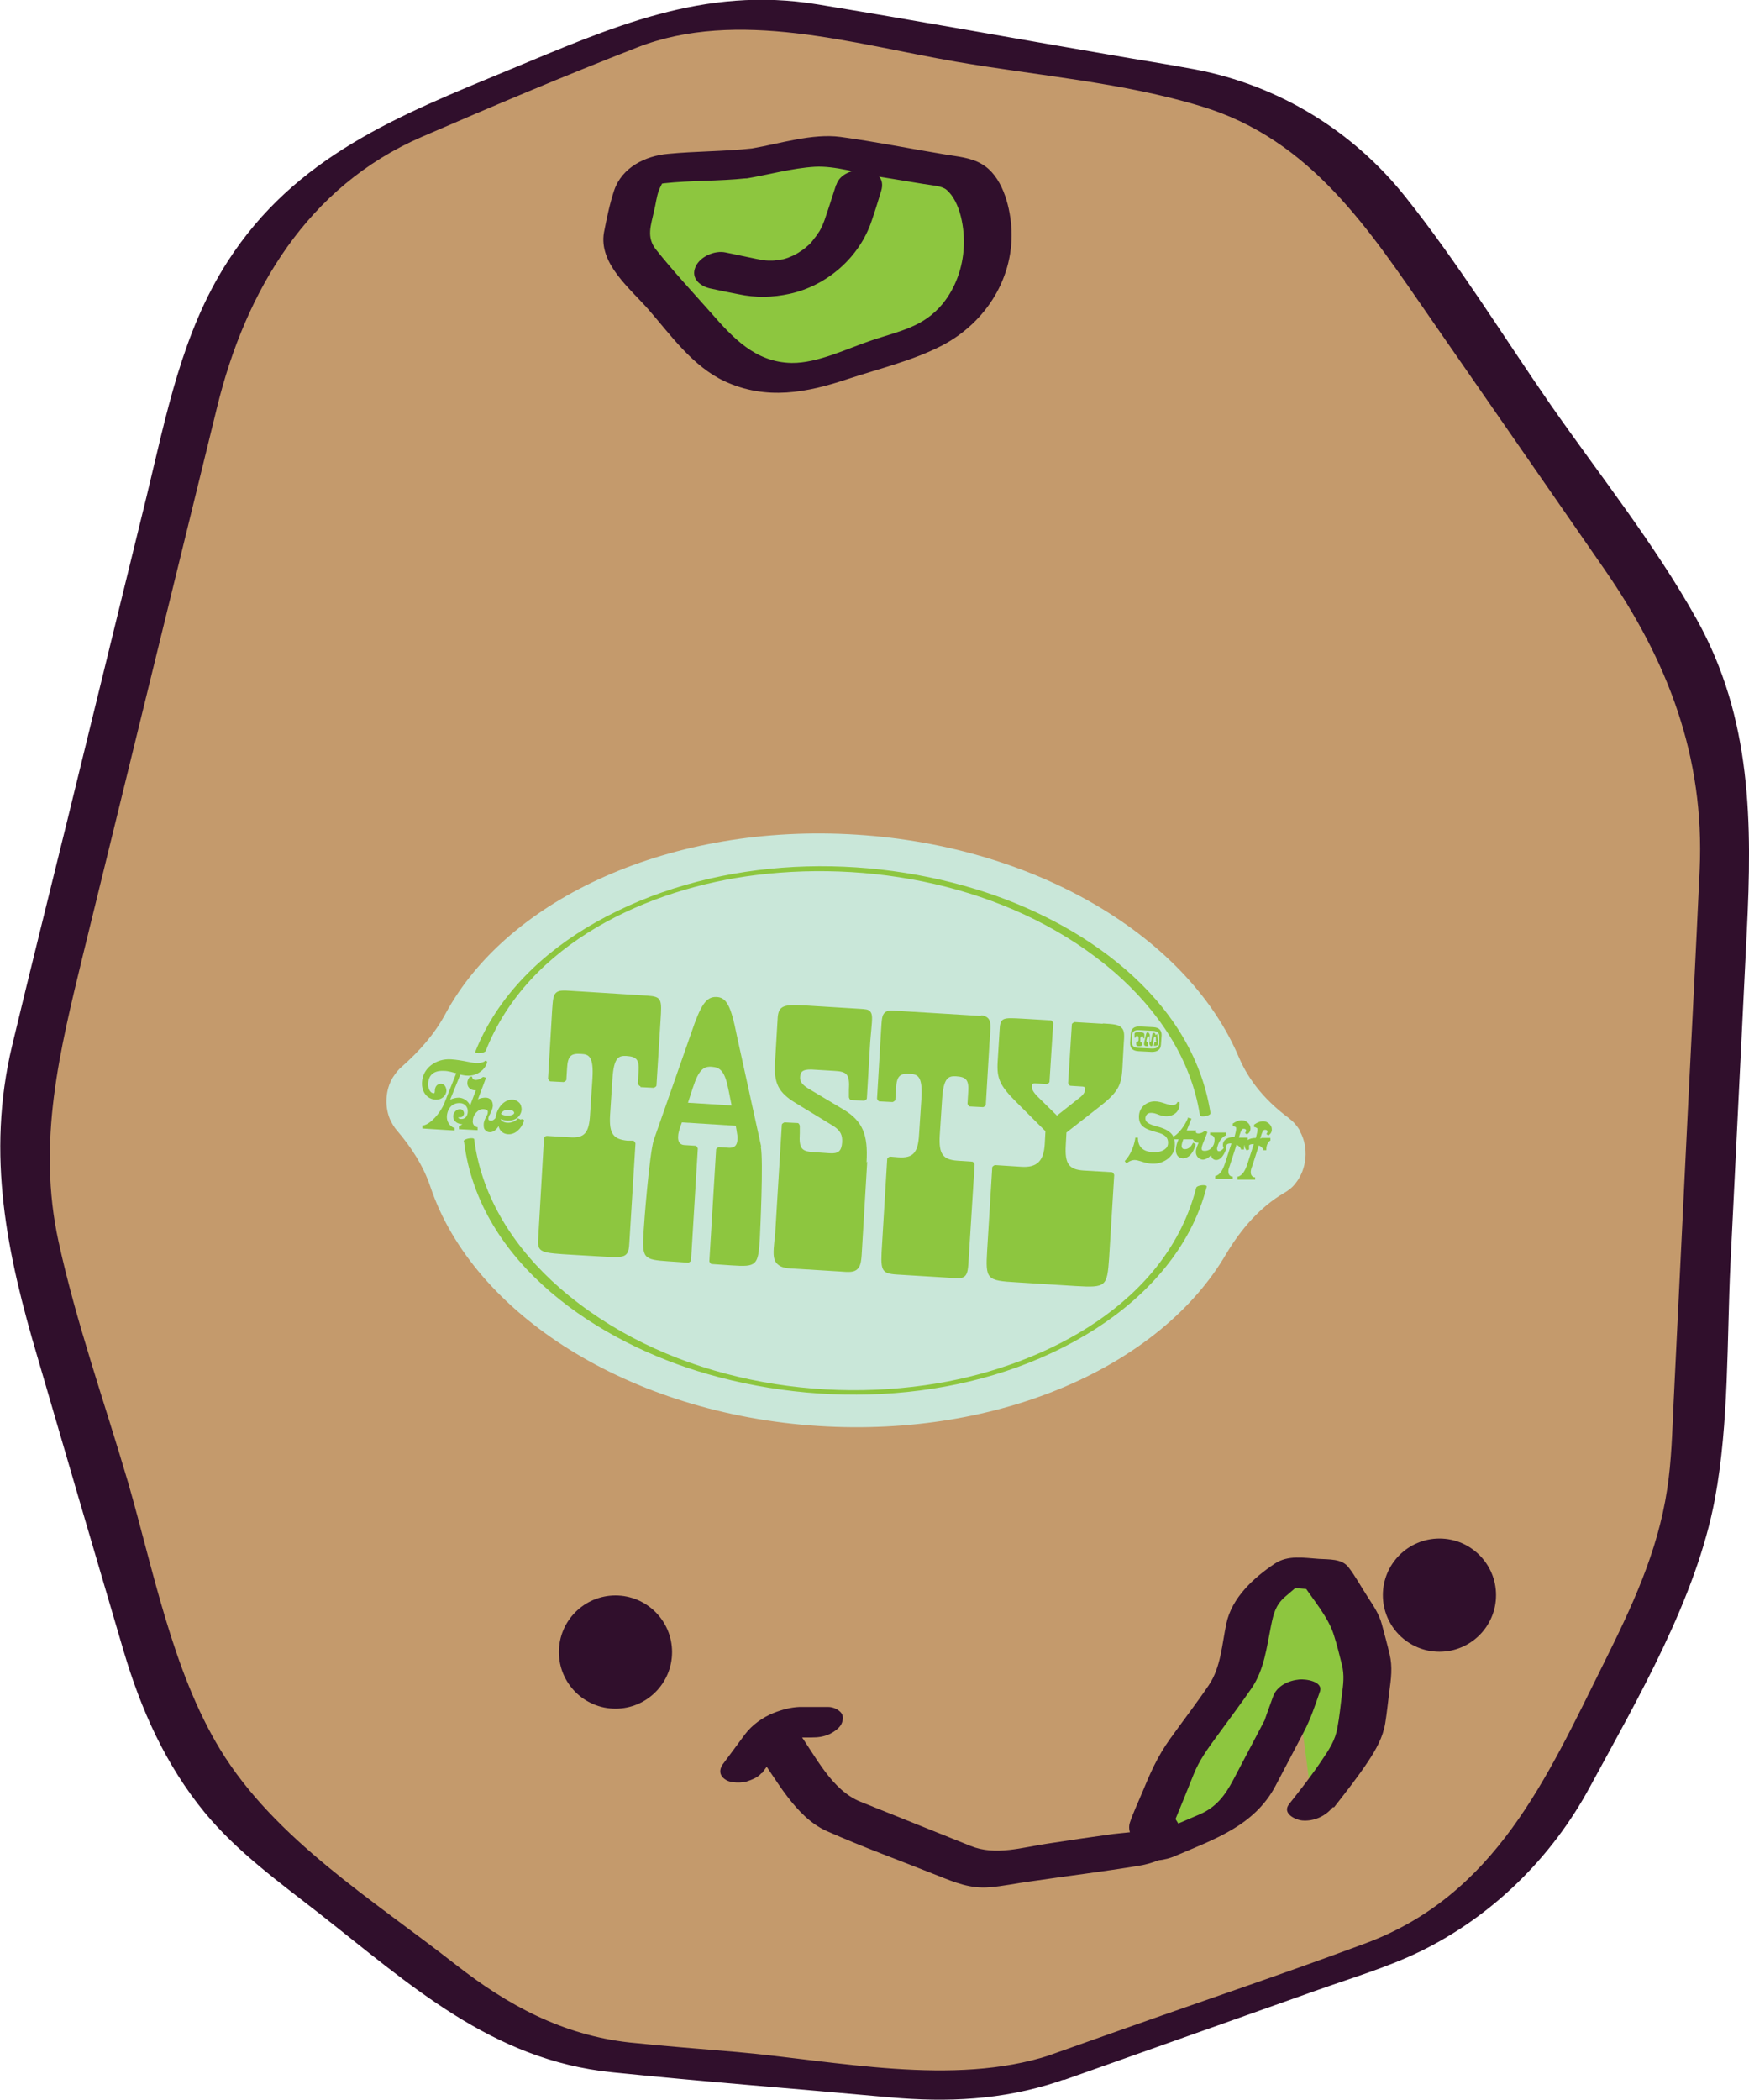 <?xml version="1.0" encoding="UTF-8"?>
<svg id="FRUITS" xmlns="http://www.w3.org/2000/svg" width="18.21mm" height="21.86mm" viewBox="0 0 51.61 61.97">
  <defs>
    <style>
      .cls-1 {
        fill: #8dc63f;
      }

      .cls-1, .cls-2, .cls-3, .cls-4 {
        stroke-width: 0px;
      }

      .cls-2 {
        fill: #300f2c;
      }

      .cls-3 {
        fill: #c9e7d9;
      }

      .cls-4 {
        fill: #c49a6c;
      }
    </style>
  </defs>
  <g id="KIWI_HEAD" data-name="KIWI HEAD">
    <g>
      <g>
        <path class="cls-4" d="M31.09,61.05l9.52-3.37c2.45-.87,4.52-2.77,5.79-5.32l2.36-4.73c.77-1.55,1.22-3.29,1.31-5.08l.84-17.18c.14-2.83-.63-5.62-2.17-7.84l-7.49-10.81c-1.59-2.29-3.88-3.81-6.41-4.25l-11.39-1.96c-1.66-.29-3.36-.09-4.95.56l-6.4,2.66c-3.06,1.27-5.4,4.16-6.28,7.75L1.05,30.92c-.55,2.23-.49,4.6.15,6.8l3.3,11.25c.7,2.38,2.05,4.44,3.86,5.86l4.96,3.9c1.46,1.15,3.16,1.84,4.93,1.99l9.07.81c1.27.11,2.56-.05,3.78-.48Z"/>
        <path class="cls-2" d="M31.39,61.38c2.51-.89,5.02-1.78,7.53-2.67.99-.35,2.03-.66,2.98-1.12,2.14-1.04,3.9-2.78,5.02-4.86,1.42-2.62,3.14-5.56,3.69-8.5.42-2.26.35-4.68.46-6.97l.48-9.74c.16-3.22.16-6.31-1.48-9.25-1.24-2.22-2.87-4.26-4.32-6.34-1.41-2.04-2.74-4.2-4.29-6.14s-3.73-3.27-6.18-3.74c-.85-.16-1.71-.29-2.56-.44-2.86-.49-5.72-1.01-8.59-1.48-3.38-.56-6.11.69-9.13,1.94-3.24,1.34-6.29,2.54-8.29,5.65-1.35,2.1-1.81,4.54-2.39,6.93-.78,3.2-1.57,6.4-2.35,9.6-.54,2.2-1.09,4.4-1.62,6.61-.77,3.23-.15,6.15.76,9.22.84,2.88,1.68,5.75,2.53,8.63.51,1.73,1.24,3.37,2.4,4.78.96,1.16,2.18,2.04,3.36,2.96,2.68,2.1,5.1,4.34,8.66,4.7,2.73.28,5.47.49,8.2.74,1.7.15,3.31.08,4.95-.46.86-.28.67-1.08-.21-.79-2.88.94-6.32.17-9.27-.09-1.05-.09-2.11-.17-3.16-.28-1.97-.22-3.6-1.1-5.13-2.3-2.41-1.89-5.33-3.69-6.95-6.35-1.41-2.32-1.97-5.3-2.72-7.89-.69-2.35-1.53-4.71-2.05-7.1-.64-2.94.04-5.63.72-8.44,1.32-5.39,2.64-10.78,3.96-16.17.84-3.44,2.67-6.52,6.04-7.98,2.1-.91,4.23-1.81,6.36-2.64,2.97-1.16,6.39-.1,9.41.42,2.38.41,4.93.61,7.25,1.32,3.24.98,4.96,3.66,6.76,6.26l5.13,7.4c1.87,2.7,2.96,5.52,2.81,8.87-.11,2.38-.23,4.75-.35,7.13-.14,2.87-.28,5.73-.42,8.6-.04.85-.06,1.71-.19,2.55-.28,1.86-1.05,3.48-1.87,5.13-1.68,3.38-3.19,6.83-7.02,8.26-2.36.88-4.75,1.68-7.12,2.52-.8.28-1.6.57-2.4.85-.96.34-.09.9.59.66Z"/>
      </g>
      <circle class="cls-2" cx="42.48" cy="47.07" r="1.67"/>
      <path class="cls-2" d="M22.33,51.71c.58.79,1.13,1.9,2.06,2.32,1.08.48,2.19.88,3.29,1.32.5.2.96.39,1.52.34.4-.03.8-.12,1.19-.17,1.08-.16,2.17-.29,3.25-.47.72-.12,1.23-.53,1.81-.94l1.53-1.07c.25-.18.31-.54.06-.74-.28-.22-.7-.11-.96.07l-1.09.76c-.37.26-.78.66-1.2.83-.28.12-.65.12-.95.16-.64.09-1.27.18-1.91.28-.76.11-1.55.37-2.29.07l-3.24-1.3c-.86-.34-1.33-1.35-1.85-2.07-.38-.53-1.65.02-1.22.61h0Z"/>
      <path class="cls-2" d="M22.48,52.33c.18-.25.37-.5.55-.75.02-.03.05-.06.07-.09.04-.06.09-.1.13-.15.07-.08-.1.07-.02.01.04-.03.07-.05.11-.08.09-.06-.13.06-.03.02.03-.01.16-.07.04-.02s0,0,.04,0c.02,0,.09-.02-.02,0-.13.02-.01,0,0,0,.03,0,.07,0,.1,0,.02,0-.19,0-.12,0,.03,0,.06,0,.09,0h.53c.19,0,.35-.02.53-.1.12-.06.29-.17.35-.3.05-.11.07-.24-.02-.34s-.24-.16-.37-.16h-.49c-.12,0-.24,0-.36,0-.26.01-.52.08-.77.18-.32.13-.63.35-.84.63-.1.14-.21.28-.31.42-.1.13-.19.26-.29.39-.08.1-.15.21-.12.34.03.12.16.21.27.24.16.04.34.04.5,0,.15-.05.34-.12.44-.25h0Z"/>
      <g>
        <path class="cls-1" d="M38.73,53.29l.65-.83s.07-.09.1-.14l.44-.67c.15-.23.24-.47.28-.72l.18-1.34c.03-.2.01-.39-.04-.58l-.24-.92c-.04-.15-.1-.3-.19-.43l-.77-1.18-1.06-.08-.74.63c-.33.3-.38.54-.46.92l-.22,1.11c-.05.24-.15.48-.31.7l-1.43,1.98c-.09.13-.17.26-.22.4l-.68,1.7.38.61,1.4-.6c.5-.22.91-.57,1.13-1.01l1.08-2.05.29-.8"/>
        <path class="cls-2" d="M39.37,53.33c.35-.45.7-.89,1.01-1.36.23-.35.43-.7.5-1.12.05-.31.08-.62.12-.93.05-.37.1-.73.01-1.1-.07-.3-.15-.59-.23-.89s-.25-.55-.42-.81c-.19-.29-.36-.61-.57-.88-.2-.25-.57-.22-.87-.24-.44-.03-.91-.12-1.3.14-.63.42-1.27,1.01-1.43,1.77-.13.61-.16,1.29-.52,1.82s-.76,1.05-1.14,1.58-.59,1.02-.83,1.6c-.12.29-.26.58-.36.88-.1.33.22.66.39.94s.71.14.92.05c1.16-.5,2.36-.89,2.99-2.08l.84-1.6c.2-.38.33-.78.47-1.18.11-.31-.43-.38-.61-.36-.32.03-.66.19-.77.5-.08.23-.17.46-.25.7-.07.19.04-.06-.01.02-.04.07-.07.14-.11.21l-.81,1.54c-.24.45-.5.8-.99,1.01-.44.19-.89.38-1.33.57l.92.05-.38-.61v.32c.21-.5.41-1,.61-1.5.17-.43.43-.78.7-1.15.34-.47.69-.93,1.02-1.41.37-.55.44-1.2.57-1.84.07-.34.13-.6.4-.84.23-.2.46-.39.69-.59l-.82.29c.35.03.71.05,1.06.08l-.38-.15c.31.47.75.97.91,1.51.09.28.16.57.23.85.08.32.04.59,0,.9s-.07.64-.13.95c-.06.38-.25.66-.46.97-.3.45-.63.87-.97,1.3-.21.27.18.46.39.48.35.03.69-.13.9-.39h0Z"/>
      </g>
      <circle class="cls-2" cx="18.16" cy="48.75" r="1.67"/>
    </g>
    <g>
      <path class="cls-1" d="M22.08,4.83l2.07-.35c.1-.02.2-.02.3,0l3.66.61c.27.04.5.21.63.44h0c.97,1.73.13,3.91-1.75,4.54l-2.78.93c-1.21.4-2.54.04-3.38-.92l-2.15-2.47c-.19-.22-.26-.51-.2-.79l.27-1.16c.09-.38.42-.66.81-.69l2.43-.15s.06,0,.1-.01Z"/>
      <path class="cls-2" d="M22,5.27c.67-.11,1.37-.31,2.05-.35.6-.03,1.28.19,1.87.29l1.34.22c.23.04.53.05.67.17.42.36.54,1.18.51,1.69-.03.6-.24,1.2-.62,1.67-.57.69-1.25.8-2.09,1.08-.72.24-1.6.68-2.37.67-1.08-.02-1.74-.75-2.39-1.49-.54-.61-1.1-1.21-1.61-1.85-.3-.37-.15-.73-.06-1.15.05-.2.07-.41.14-.6.02-.07.13-.25.09-.22-.06.04,0,.02.05.01.81-.09,1.63-.06,2.45-.15.27-.03.73-.19.77-.51s-.37-.4-.61-.37c-.82.09-1.66.08-2.48.16-.67.06-1.36.4-1.59,1.08-.13.39-.22.83-.3,1.24-.16.92.77,1.65,1.32,2.28.66.76,1.3,1.67,2.24,2.11,1.23.57,2.43.34,3.65-.07.91-.3,1.91-.54,2.76-.98,1.31-.68,2.17-2.04,2.05-3.54-.05-.63-.28-1.48-.87-1.82-.32-.19-.71-.22-1.07-.28-1.03-.17-2.07-.38-3.1-.52-.83-.11-1.79.2-2.61.34-.27.05-.73.18-.77.51-.03.31.37.41.61.37Z"/>
    </g>
    <g>
      <path class="cls-1" d="M25.33,5.56l-.29.91c-.4,1.24-1.67,1.98-2.95,1.71l-.92-.19"/>
      <path class="cls-2" d="M24.67,5.46c-.1.3-.19.6-.29.89-.03.1-.07.2-.11.3-.03.07-.07.14-.11.21.05-.09-.06.09-.08.11-.05.06-.09.12-.14.18-.03.03-.05.06-.08.08.05-.05.05-.05,0,0-.06.05-.11.1-.17.14-.03.02-.23.15-.08.06-.07.04-.13.07-.2.11-.04.02-.26.1-.08.04-.07.02-.14.05-.22.07-.04,0-.28.05-.09.02-.08,0-.15.02-.23.02-.03,0-.27,0-.11,0-.12,0-.24-.03-.36-.05-.3-.06-.61-.13-.91-.19-.32-.07-.76.12-.89.43-.14.33.13.56.43.63.28.06.56.12.83.17.51.11,1.02.1,1.52-.01,1.1-.24,2.06-1.07,2.42-2.15.1-.29.19-.58.28-.88.25-.78-1.12-.82-1.32-.19h0Z"/>
    </g>
    <g>
      <path class="cls-3" d="M38.37,33.38c-.09-.16-.21-.29-.34-.39-.62-.46-1.15-1.04-1.47-1.79-1.48-3.5-5.91-6.23-11.28-6.57-5.48-.35-10.29,1.88-12.13,5.27-.33.62-.79,1.13-1.3,1.58-.1.08-.18.19-.26.31-.22.36-.25.84-.09,1.23.06.13.13.25.21.34.42.49.78,1.04.99,1.67,1.26,3.73,5.84,6.69,11.46,7.05,5.37.34,10.1-1.79,12.02-5.07.44-.74,1.01-1.4,1.72-1.81.12-.07.24-.16.33-.28.34-.42.4-1.06.13-1.54Z"/>
      <path class="cls-1" d="M35.72,32.83c-.55-3.42-3.83-5.65-6.92-6.59-3.63-1.11-7.89-.91-11.23.98-1.54.87-2.89,2.15-3.55,3.82-.02.06.27.05.31-.03,1.25-3.18,4.8-4.8,7.99-5.19,3.66-.45,7.74.42,10.58,2.88,1.26,1.1,2.25,2.54,2.51,4.21.01.07.32.02.31-.06h0Z"/>
      <g>
        <path class="cls-1" d="M18.9,32.08l.39.02s.08-.03.08-.07l.12-1.92c.04-.62.04-.7-.39-.73l-2.23-.14c-.26-.02-.39-.02-.47.06-.08.08-.09.22-.11.51l-.12,2.02s.03.08.07.08l.39.02s.08-.03.08-.07l.02-.33c.02-.39.13-.45.42-.43.22.01.37.07.33.72l-.07,1.07c-.03.55-.17.7-.6.67l-.67-.04s-.04,0-.06.02-.02.03-.03.05l-.17,2.95c-.03.43.06.43,1.06.49l.68.04c.54.03.74.05.85-.05.08-.07.09-.19.1-.36l.18-2.92s-.03-.08-.07-.08h-.16c-.43-.04-.55-.21-.52-.75l.07-1.07c.04-.65.19-.69.41-.68.29.02.39.09.36.48l-.02.33s.03.08.07.08Z"/>
        <path class="cls-1" d="M22.46,33.83l-.72-3.28c-.17-.86-.3-1.12-.6-1.13s-.46.22-.74,1.05l-1.11,3.17c-.13.41-.29,2.48-.3,2.7-.05.79-.01.83.73.88l.59.04s.08-.03.08-.07l.2-3.3s-.03-.08-.07-.08l-.31-.02c-.09,0-.22-.04-.2-.27,0-.07.03-.17.07-.29l.04-.11,1.59.1.02.11c.02.13.04.22.03.29-.01.23-.14.25-.24.25l-.31-.02s-.08.03-.08.07l-.2,3.3s.03.08.07.08l.59.04c.74.05.78,0,.83-.78.01-.22.11-2.3.03-2.72,0,0,0,0,0,0ZM21.59,32.62l-1.29-.08.14-.43c.18-.56.33-.65.57-.63s.38.12.49.7l.09.45Z"/>
        <path class="cls-1" d="M25.57,34.3c.05-.83-.12-1.22-.68-1.56l-1.04-.62c-.21-.13-.25-.23-.24-.35s.05-.22.34-.21l.66.04c.37.02.47.08.44.56v.22s.02.08.06.08l.39.02s.08-.03.08-.07l.09-1.53c.01-.2.03-.36.04-.49.03-.33.04-.46-.03-.54-.06-.07-.15-.07-.29-.08l-1.62-.1c-.36-.02-.56-.02-.68.05-.13.08-.14.22-.15.44l-.07,1.18c-.04.63.1.9.61,1.21l1.1.67c.24.15.28.29.27.49-.02.26-.11.34-.38.32l-.43-.03c-.37-.02-.47-.08-.44-.56v-.22s-.02-.08-.06-.08l-.39-.02s-.08.03-.08.07l-.19,3.11c0,.12-.02.22-.03.32-.03.32-.05.53.07.66.08.09.2.14.41.15l1.46.09c.25.02.41.03.51-.07.11-.1.12-.27.14-.65l.15-2.52Z"/>
        <path class="cls-1" d="M28.95,29.98l-2.46-.15c-.2-.02-.3-.02-.38.05-.09.08-.09.21-.11.51l-.12,2.03s.03.08.07.08l.39.02s.08-.03.08-.07l.02-.33c.02-.39.13-.45.42-.43.22.01.37.07.33.72l-.07,1.07c-.03.54-.18.7-.61.67l-.25-.02s-.08.03-.08.07l-.15,2.49c-.05.79-.05.89.44.92l1.63.1c.18.01.29.02.37-.05.09-.08.1-.23.12-.59l.17-2.71s-.03-.08-.07-.08l-.44-.03c-.43-.03-.55-.2-.52-.74l.07-1.07c.04-.65.19-.69.41-.68.29.02.39.09.36.48l-.02.33s.03.08.07.08l.39.02s.08-.03.08-.07l.1-1.68c0-.12.02-.22.02-.31.02-.28.04-.46-.05-.56-.05-.05-.11-.08-.21-.09Z"/>
        <path class="cls-1" d="M32.55,30.21l-.84-.05s-.08.03-.08.07l-.11,1.73s.03.08.07.08l.32.02c.12,0,.12.05.11.09,0,.09-.07.18-.21.28l-.62.49-.57-.56c-.12-.12-.18-.22-.17-.31,0-.04,0-.09.12-.08l.32.02s.08-.03.08-.07l.11-1.73s-.03-.08-.07-.08l-.84-.05c-.56-.03-.65-.04-.67.3l-.06.97c-.03.5.07.71.55,1.19l.86.86-.02.38c-.03.5-.23.7-.69.67l-.78-.05s-.08.03-.08.07l-.15,2.45c-.05.85-.02.89.87.94l1.75.11c.89.05.92.02.98-.83l.15-2.45s-.03-.08-.07-.08l-.84-.05c-.43-.03-.55-.2-.52-.74l.02-.38.96-.75c.54-.42.66-.62.69-1.12l.04-.73c.02-.27.03-.41-.07-.5-.09-.09-.23-.1-.55-.12Z"/>
        <g>
          <path class="cls-1" d="M33.68,30.46h-.13s-.07,0-.07.05v.11s.03,0,.03,0v-.02s.02-.04.05-.03.04.01.04.06v.07s-.02.05-.06.05h-.01s0,.06,0,.06c0,.04.02.06.07.06h.03s.08,0,.08-.05v-.06s-.01,0-.01,0c-.05,0-.06-.02-.05-.06v-.07s.02-.05.05-.05.04,0,.04.04v.02s.03,0,.03,0v-.11s0-.06-.06-.06Z"/>
          <path class="cls-1" d="M34.1,30.55c0-.05-.02-.07-.05-.07-.03,0-.04.01-.05.06l-.03.18s-.01.03-.02.03-.02,0-.02-.03v-.19s-.03-.06-.05-.07c-.03,0-.05.01-.06.06l-.04.18c-.01.05-.02.08-.02.11,0,.04.03.06.07.06h.05s0-.12,0-.12h-.03s-.02-.01-.02-.03c0,0,0-.01,0-.02l.02-.08s.01-.04.04-.04c.02,0,.03.01.03.04v.19s.02.06.05.06.04-.01.05-.06l.03-.18s.01-.04.03-.04c.02,0,.03,0,.03.04v.08s.01.01.01.02c0,.02,0,.02-.02.02h-.03s-.02.11-.02.11h.05s.07,0,.07-.05c0-.02,0-.05,0-.11l-.02-.19Z"/>
          <path class="cls-1" d="M34.05,30.31s-.39-.02-.4-.02c-.19-.01-.27.07-.28.21l-.02.28c0,.14.06.23.25.24,0,0,.39.02.39.02.17,0,.26-.07.27-.21l.02-.28c0-.14-.07-.23-.24-.24ZM34.21,30.78c0,.12-.08.16-.21.16,0,0-.39-.02-.4-.02-.15,0-.2-.06-.2-.18v-.19c.02-.12.08-.16.23-.15,0,0,.39.02.4.02.12.01.19.06.18.18v.19Z"/>
        </g>
      </g>
      <path class="cls-1" d="M13.69,33.69c.45,3.61,3.97,5.94,7.2,6.86,3.73,1.07,8.14.78,11.46-1.35,1.52-.98,2.8-2.39,3.26-4.18.02-.08-.29-.05-.31.03-.87,3.39-4.43,5.23-7.64,5.77-3.81.64-8.17-.22-11.14-2.81-1.31-1.14-2.31-2.65-2.53-4.39,0-.07-.32-.02-.31.06h0Z"/>
      <g>
        <path class="cls-1" d="M15.28,33c-.06.08-.19.14-.31.13,0,0,0,0,0,0h0s0,0,0,0c-.08,0-.18-.04-.2-.11.06.03.13.04.2.05h0c.12,0,.23-.03.31-.1.06-.06.1-.13.11-.22,0-.08-.02-.16-.07-.21-.05-.05-.12-.09-.2-.09h0c-.24-.01-.46.23-.5.54-.04.05-.1.09-.14.08-.03,0-.08-.01-.07-.07,0-.04.02-.08.05-.13.03-.07.07-.14.08-.23,0-.07-.01-.13-.05-.18-.04-.04-.09-.07-.16-.07h0c-.07,0-.15.01-.23.05l.24-.64-.08-.02h-.01c-.08.06-.19.11-.26.08-.03-.01-.05-.03-.06-.07v-.02s-.08,0-.08,0v.02c-.08.1-.08.22-.02.3.05.06.13.09.21.08l-.17.45c-.06-.13-.18-.22-.33-.23h0c-.08,0-.18.02-.26.06l.3-.74c.06.01.13.03.2.03.27.02.53-.16.59-.39v-.03s-.07-.02-.07-.02v.02s-.1.06-.25.05h0c-.06,0-.15-.02-.26-.04-.15-.03-.32-.06-.48-.07h0c-.46-.03-.84.27-.86.67-.02.29.15.51.41.52h0c.08,0,.15-.02.21-.07.06-.05.09-.11.1-.18,0-.12-.06-.22-.16-.22-.1,0-.17.07-.18.18h0c0,.1-.02.11-.04.1-.09,0-.17-.13-.16-.29.02-.32.26-.38.46-.37h0c.13,0,.25.04.37.07l-.35.88c-.12.3-.41.62-.62.66h-.03s0,.09,0,.09l.95.06v-.08s-.02,0-.02,0c-.1-.04-.24-.17-.2-.4.05-.26.23-.34.38-.33h0c.14,0,.24.12.23.25,0,.14-.09.23-.2.22-.06,0-.08-.03-.08-.05,0,0,0,0,.02,0,.05,0,.08,0,.11-.03.02-.02.04-.05.04-.08,0-.07-.05-.13-.12-.13-.1,0-.19.09-.2.2,0,.07.02.13.07.17.04.04.1.06.16.07h0s.03,0,.04,0c-.03.03-.06.04-.08.06h-.02s0,.09,0,.09l.55.03v-.09s-.02,0-.02,0c-.12-.03-.13-.15-.12-.19,0-.1.05-.2.13-.27.04-.04.11-.08.2-.07h0s.07.01.09.03c.02.02.03.04.02.07,0,.04-.02.08-.05.13-.03.06-.07.14-.07.22,0,.07,0,.12.04.16.03.04.08.07.14.07h0c.09,0,.18-.05.26-.18.03.14.13.23.28.24h0c.2.01.38-.14.47-.39v-.03s-.07-.03-.07-.03l-.02.02ZM14.78,32.87c.04-.09.13-.13.23-.12h0s0,0,0,0c.11,0,.16.05.16.09,0,.05-.1.09-.23.08-.05,0-.12-.02-.16-.05Z"/>
        <path class="cls-1" d="M37.19,33.6l.02-.07c.04-.12.06-.2.13-.19.02,0,.05.01.06.03.01.02,0,.05-.01.07l-.02.02.06.05.02-.02c.06-.04.09-.11.08-.18,0-.08-.07-.16-.15-.2-.06-.03-.19-.05-.36.07h-.01s0,.08,0,.08h.03s.05.03.06.03c.02.03.01.1-.02.21l-.02.08c-.1,0-.18.02-.24.06v-.07s-.26,0-.26,0l.02-.07c.04-.12.06-.2.13-.19.02,0,.05.01.06.03.01.02,0,.05-.01.07l-.02.02.06.05.02-.02c.06-.04.09-.11.08-.18,0-.08-.07-.16-.15-.2-.06-.03-.19-.05-.36.07h-.01s0,.08,0,.08h.03s.05.03.06.03c.02.03.01.1-.02.21l-.02.08c-.15,0-.27.05-.32.14-.03.06-.03.13,0,.19-.04.05-.09.09-.13.09-.02,0-.04,0-.05-.02-.02-.02-.02-.07,0-.12.03-.12.11-.26.23-.32h.02s0-.09,0-.09h-.47s0,.07,0,.07h.03c.1.03.11.12.1.17,0,.13-.1.3-.29.3-.09,0-.09-.04-.09-.07,0-.06.03-.13.11-.32l.06-.16-.07-.05-.02.02c-.07.06-.17.08-.22.06-.03-.01-.03-.03-.03-.04h0s.01-.04.01-.04h-.05s-.03,0-.03,0h-.2s.14-.35.14-.35l-.11-.03v.03c-.1.22-.24.41-.4.52h-.01s0,.04,0,.04c-.06-.15-.21-.25-.46-.32-.32-.08-.38-.15-.38-.25,0-.06.04-.17.18-.16.06,0,.13.02.2.05.08.03.16.05.24.05.11,0,.22-.04.29-.11.07-.07.11-.17.1-.28v-.03s-.07,0-.07,0v.02c-.05.07-.11.07-.14.07-.06,0-.14-.02-.23-.05-.09-.03-.19-.06-.29-.06-.26,0-.47.19-.47.45,0,.25.13.36.52.46.24.06.34.15.34.31,0,.07-.02.13-.07.17-.07.07-.19.11-.33.11-.22,0-.48-.07-.49-.4v-.03s-.08,0-.08,0v.03c-.04.24-.15.49-.29.64l-.02.02.05.07.03-.02c.07-.06.16-.08.21-.08.06,0,.12.02.19.04.1.03.21.07.36.07.34,0,.64-.24.64-.54,0-.07,0-.13-.02-.18h.13c-.04.09-.08.19-.08.31,0,.15.07.24.2.25,0,0,0,0,.01,0,.16,0,.29-.13.37-.39v-.03s-.07-.04-.07-.04l-.02.03c-.05.1-.13.16-.22.16-.04,0-.07-.01-.08-.03-.01-.01-.02-.03-.02-.06,0-.05.02-.12.05-.2h.28s0,0,0,0c.01.02.03.04.05.06.03.03.07.04.12.04-.06.14-.08.21-.08.27,0,.14.1.22.2.23,0,0,0,0,0,0,.08,0,.17-.05.25-.13,0,.03.02.06.03.08.03.04.07.06.12.06.11,0,.21-.1.29-.31v-.02s.01,0,.01,0h0s0-.01,0-.01h0s0-.02,0-.02c0-.04,0-.07.01-.09.02-.03.07-.04.14-.04h0s-.19.59-.19.59c-.07.21-.15.33-.27.37h-.02s0,.09,0,.09h.52s0-.07,0-.07h-.03c-.1-.03-.1-.12-.1-.16,0-.04.01-.08.05-.19l.19-.59c.06.03.11.07.13.12v.02s.09,0,.09,0v-.04s0-.07.02-.1c0,.05,0,.09.04.14l.02.03.07-.03v-.03s0-.07,0-.09c.02-.03.07-.04.14-.04,0,0,0,0,0,0l-.19.59c-.07.21-.15.33-.27.37h-.02s0,.09,0,.09h.52s0-.07,0-.07h-.03c-.1-.03-.1-.12-.1-.16,0-.04.01-.09.05-.19l.19-.59c.06.03.11.07.13.12v.02s.09,0,.09,0v-.04c0-.1.05-.2.11-.24h.01s0-.08,0-.08h-.26Z"/>
      </g>
    </g>
  </g>
</svg>